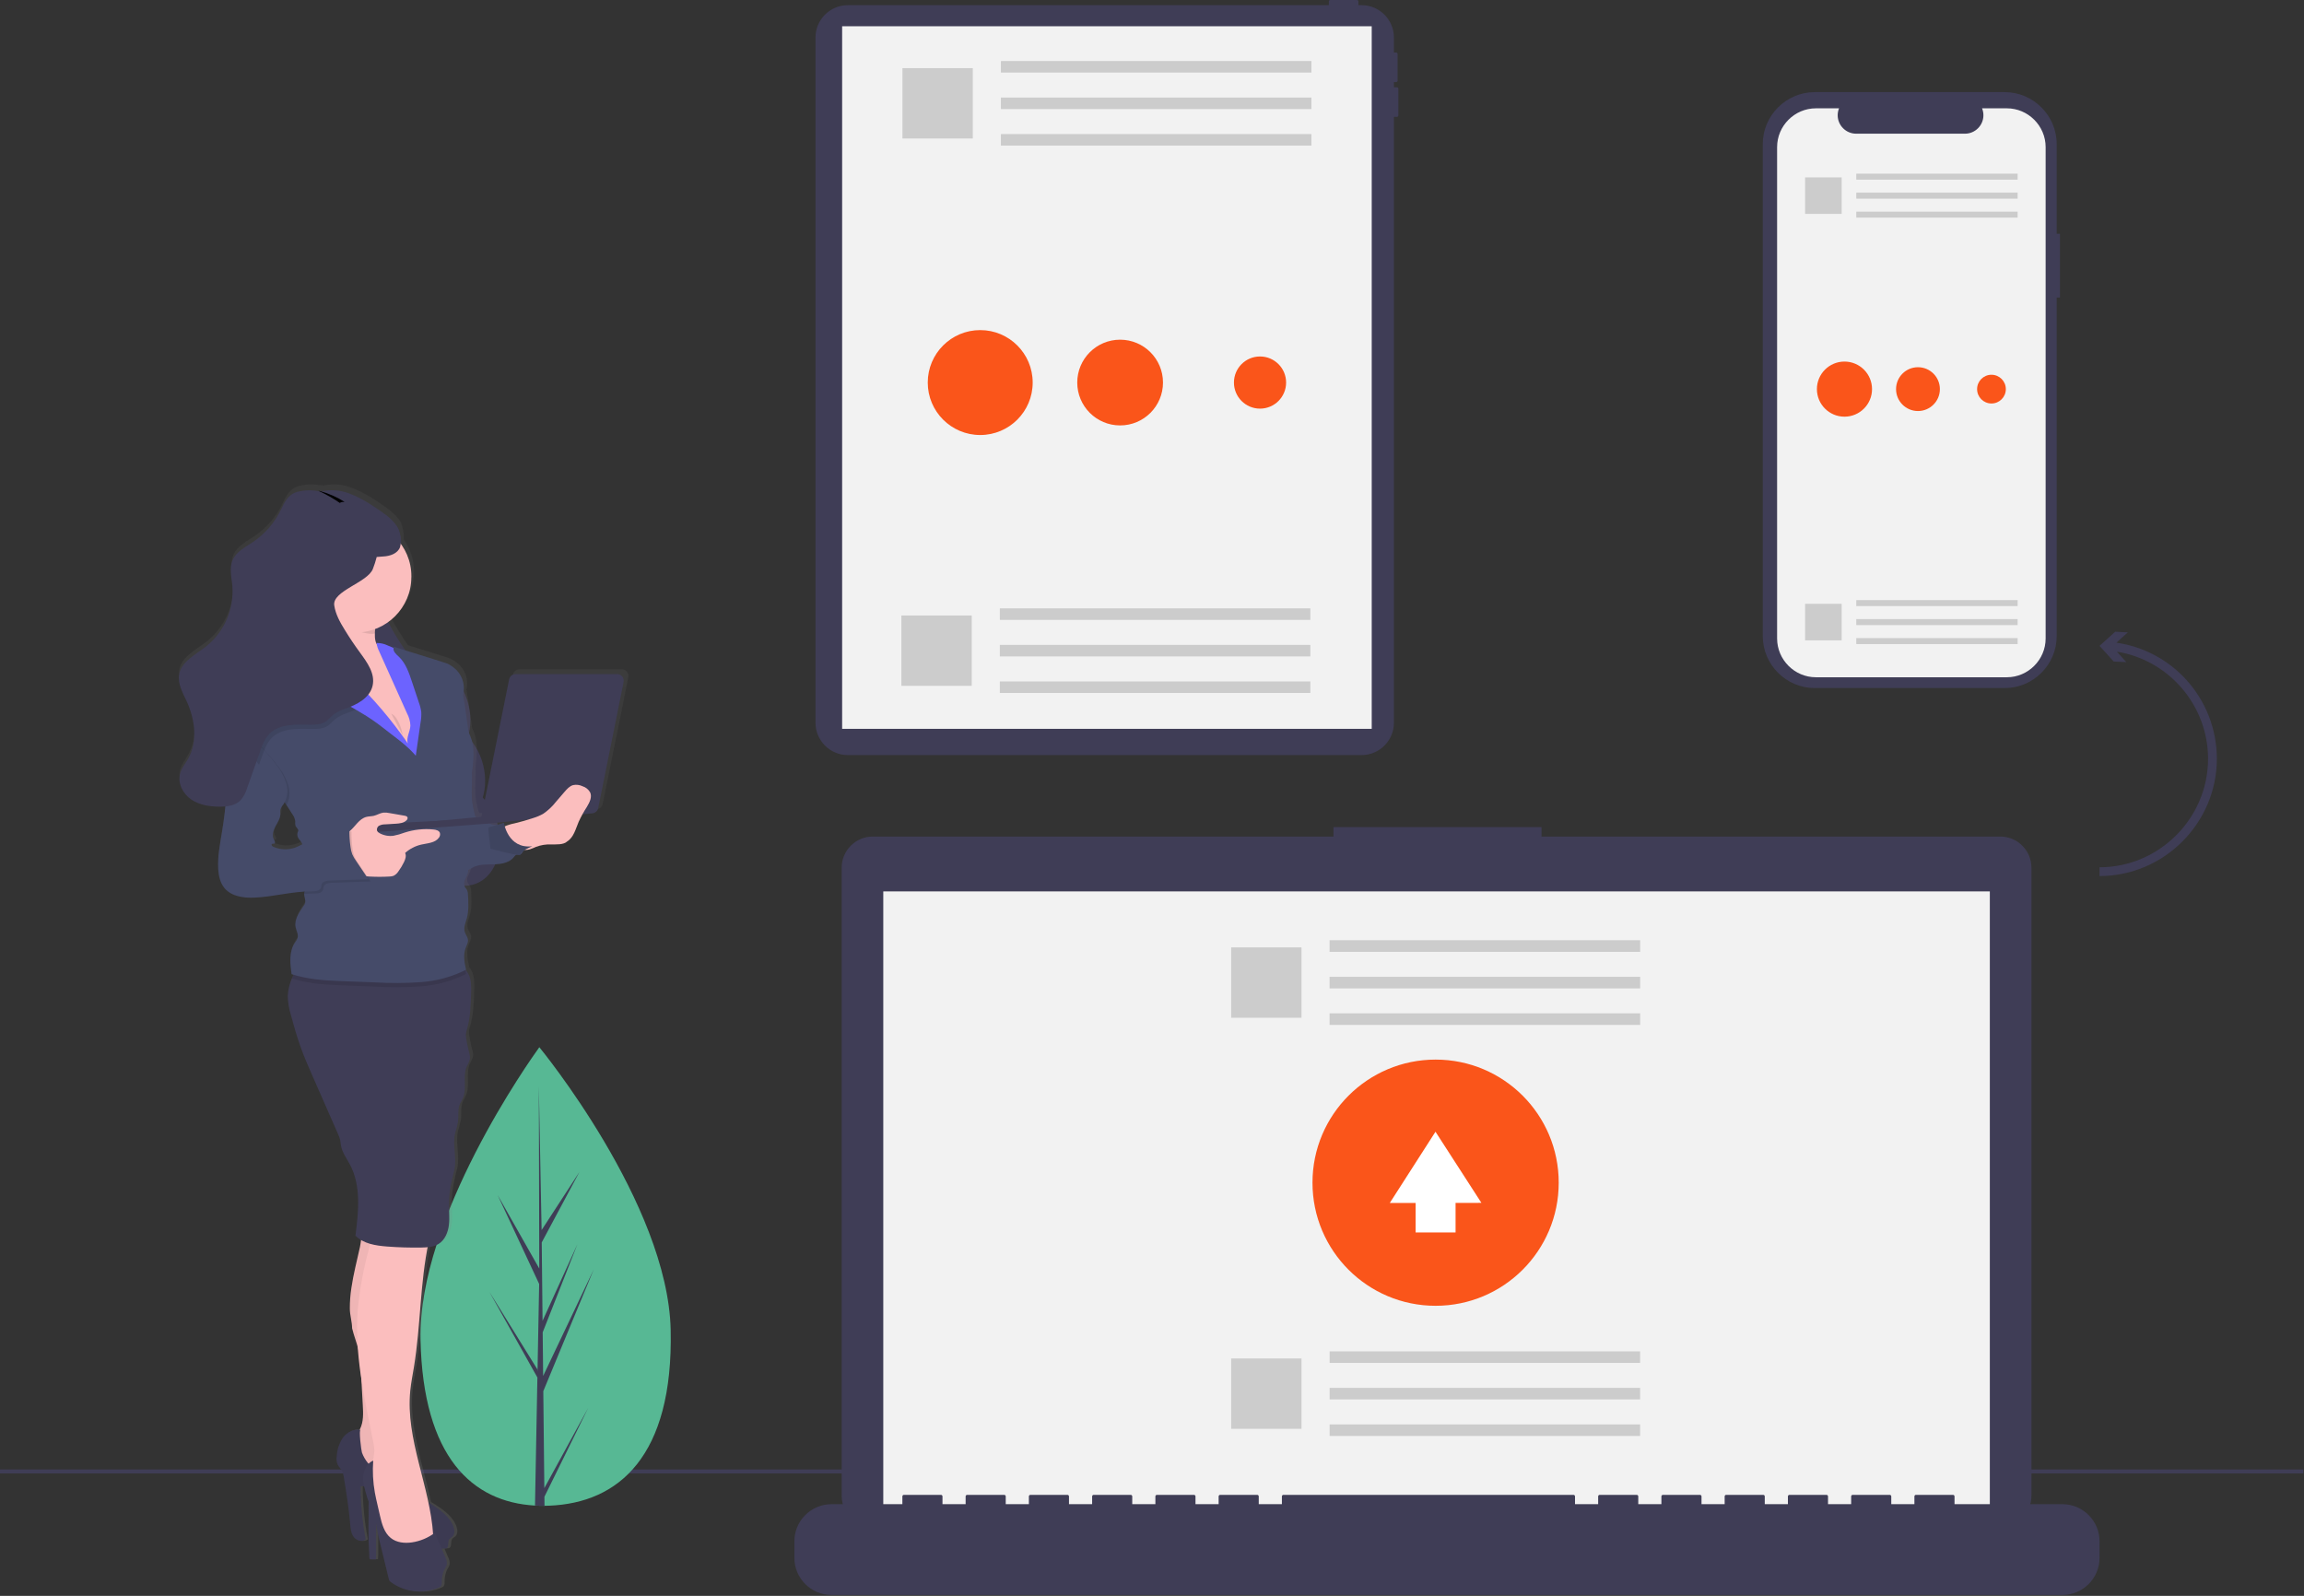 <?xml version="1.0" encoding="UTF-8" standalone="no"?>
<!DOCTYPE svg PUBLIC "-//W3C//DTD SVG 1.1//EN" "http://www.w3.org/Graphics/SVG/1.1/DTD/svg11.dtd">
<svg width="100%" height="100%" viewBox="0 0 1048 726" version="1.1" xmlns="http://www.w3.org/2000/svg" xmlns:xlink="http://www.w3.org/1999/xlink" xml:space="preserve" xmlns:serif="http://www.serif.com/" style="fill-rule:evenodd;clip-rule:evenodd;stroke-linejoin:round;stroke-miterlimit:2;">
    <rect x="0" y="0" width="1048" height="726" fill="#333333" stroke="none"/>
    <g transform="matrix(1,0,0,1,50.761,-53.875)">
        <path d="M584.621,93.574L583.276,93.574L583.276,91.219L584.285,91.219C584.654,91.219 584.958,90.915 584.958,90.546L584.958,78.435C584.958,78.065 584.654,77.762 584.285,77.762L583.276,77.762L583.276,70.883C583.276,62.845 576.661,56.23 568.622,56.23L567.127,56.23L567.127,54.548C567.127,54.179 566.823,53.875 566.454,53.875L554.342,53.875C553.973,53.875 553.669,54.179 553.669,54.548L553.669,56.23L334.837,56.23C326.798,56.23 320.184,62.845 320.184,70.883L320.184,382.721C320.184,390.76 326.798,397.375 334.837,397.375L568.622,397.375C576.661,397.375 583.276,390.76 583.276,382.721L583.276,107.032L584.621,107.032C584.991,107.032 585.294,106.728 585.294,106.359L585.294,94.247C585.294,93.878 584.991,93.574 584.621,93.574Z" style="fill:rgb(63,61,86);fill-rule:nonzero;"/>
    </g>
    <g transform="matrix(1,0,0,1,70,0)">
        <rect x="313.055" y="11.94" width="240.89" height="319.62" style="fill:rgb(242,242,242);"/>
    </g>
    <g transform="matrix(0.902,0,0,0.902,0,65.955)">
        <rect x="0" y="668" width="1161.52" height="2" style="fill:rgb(63,61,86);"/>
    </g>
    <g transform="matrix(1,0,0,1,44,10)">
        <g transform="matrix(0.558,0,0,0.75,98.97,128.437)">
            <path d="M290.491,622.122C292.734,698.916 247.864,727.059 191.553,728.704C190.245,728.742 188.943,728.765 187.647,728.774C185.035,728.794 182.449,728.75 179.888,728.643C128.961,726.529 88.649,699.496 86.563,628.078C84.405,554.169 176.141,458.139 183.024,451.036C183.03,451.036 183.03,451.036 183.036,451.029C183.298,450.758 183.432,450.623 183.432,450.623C183.432,450.623 288.249,545.335 290.491,622.122Z" style="fill:rgb(87,184,148);fill-rule:nonzero;"/>
        </g>
        <g transform="matrix(0.558,0,0,0.686,98.97,175.068)">
            <path d="M187.499,717.066L223.269,663.871L187.572,722.788L187.647,728.774C185.035,728.794 182.449,728.75 179.888,728.643L181.663,651.701L181.614,651.108L181.679,650.993L181.849,643.722L142.676,586.848L181.803,638.281L181.942,639.817L183.282,581.684L149.447,522.719L183.378,571.472L183.024,451.036L183.025,450.635L183.036,451.029L185.282,545.949L216.119,507.393L185.383,554.126L186.056,606.125L214.432,555.376L186.161,613.77L186.535,642.683L227.801,571.991L186.661,652.77L187.499,717.066Z" style="fill:rgb(63,61,86);fill-rule:nonzero;"/>
        </g>
    </g>
    <g transform="matrix(1,0,0,1,50.761,-53.875)">
        <path d="M886.239,160.207L884.749,160.207L884.749,119.4C884.749,106.443 874.088,95.781 861.131,95.781L774.675,95.781C761.718,95.781 751.056,106.443 751.056,119.4L751.056,343.273C751.056,356.23 761.718,366.892 774.675,366.892L861.131,366.892C874.088,366.892 884.749,356.23 884.749,343.273L884.749,189.255L886.239,189.255L886.239,160.207Z" style="fill:rgb(63,61,86);fill-rule:nonzero;"/>
    </g>
    <g transform="matrix(1,0,0,1,50.761,-53.875)">
        <path d="M879.72,120.788L879.72,344.335C879.721,354.011 871.761,361.975 862.084,361.976L775.211,361.976C765.535,361.975 757.574,354.011 757.575,344.335L757.575,120.788C757.576,111.114 765.537,103.153 775.211,103.152L785.75,103.152C785.341,104.157 785.13,105.231 785.13,106.316C785.13,110.912 788.913,114.694 793.509,114.694L843.041,114.694C847.637,114.694 851.419,110.912 851.419,106.316C851.419,105.231 851.209,104.157 850.799,103.152L862.084,103.152C871.758,103.153 879.719,111.114 879.72,120.788Z" style="fill:rgb(242,242,242);fill-rule:nonzero;"/>
    </g>
    <g transform="matrix(1,0,0,1,70,0)">
        <rect x="774.348" y="79" width="73.396" height="2.727" style="fill:rgb(204,204,204);"/>
    </g>
    <g transform="matrix(1,0,0,1,70,0)">
        <rect x="774.348" y="87.636" width="73.396" height="2.727" style="fill:rgb(204,204,204);"/>
    </g>
    <g transform="matrix(1,0,0,1,70,0)">
        <rect x="774.348" y="96.273" width="73.396" height="2.727" style="fill:rgb(204,204,204);"/>
    </g>
    <g transform="matrix(1,0,0,1,70,0)">
        <rect x="751.073" y="80.686" width="16.629" height="16.629" style="fill:rgb(204,204,204);"/>
    </g>
    <g transform="matrix(1,0,0,1,70,0)">
        <rect x="774.348" y="273" width="73.396" height="2.727" style="fill:rgb(204,204,204);"/>
    </g>
    <g transform="matrix(1,0,0,1,70,0)">
        <rect x="774.348" y="281.636" width="73.396" height="2.727" style="fill:rgb(204,204,204);"/>
    </g>
    <g transform="matrix(1,0,0,1,70,0)">
        <rect x="774.348" y="290.273" width="73.396" height="2.727" style="fill:rgb(204,204,204);"/>
    </g>
    <g transform="matrix(1,0,0,1,70,0)">
        <rect x="751.073" y="274.686" width="16.629" height="16.629" style="fill:rgb(204,204,204);"/>
    </g>
    <g transform="matrix(1,0,0,1,50.761,-53.875)">
        <path d="M859.147,434.443L650.425,434.443L650.425,430.141L555.783,430.141L555.783,434.443L346.201,434.443C338.456,434.443 332.083,440.816 332.083,448.561L332.083,734.365C332.083,742.11 338.456,748.483 346.201,748.483L859.147,748.483C866.892,748.483 873.265,742.11 873.265,734.365L873.265,448.561C873.265,440.816 866.892,434.443 859.147,434.443Z" style="fill:rgb(63,61,86);fill-rule:nonzero;"/>
    </g>
    <g transform="matrix(1,0,0,1,70,0)">
        <rect x="331.772" y="405.519" width="503.325" height="283.927" style="fill:rgb(242,242,242);"/>
    </g>
    <g transform="matrix(1,0,0,1,50.761,-53.875)">
        <path d="M887.397,738.159L838.276,738.159L838.276,734.62C838.276,734.235 837.959,733.918 837.574,733.918L820.733,733.918C820.348,733.918 820.031,734.235 820.031,734.62L820.031,738.159L809.505,738.159L809.505,734.62C809.505,734.235 809.188,733.918 808.803,733.918L791.962,733.918C791.577,733.918 791.26,734.235 791.26,734.62L791.26,738.159L780.734,738.159L780.734,734.62C780.734,734.235 780.417,733.918 780.032,733.918L763.191,733.918C762.806,733.918 762.489,734.235 762.489,734.62L762.489,738.159L751.963,738.159L751.963,734.62C751.963,734.235 751.646,733.918 751.261,733.918L734.42,733.918C734.035,733.918 733.718,734.235 733.718,734.62L733.718,738.159L723.192,738.159L723.192,734.62C723.192,734.235 722.875,733.918 722.49,733.918L705.649,733.918C705.264,733.918 704.947,734.235 704.947,734.62L704.947,738.159L694.421,738.159L694.421,734.62C694.421,734.235 694.104,733.918 693.719,733.918L676.878,733.918C676.493,733.918 676.176,734.235 676.176,734.62L676.176,738.159L665.65,738.159L665.65,734.62C665.65,734.235 665.333,733.918 664.948,733.918L533.022,733.918C532.638,733.918 532.321,734.235 532.321,734.62L532.321,738.159L521.795,738.159L521.795,734.62C521.795,734.235 521.478,733.918 521.093,733.918L504.251,733.918C503.866,733.918 503.55,734.235 503.55,734.62L503.55,738.159L493.024,738.159L493.024,734.62C493.024,734.235 492.707,733.918 492.322,733.918L475.48,733.918C475.095,733.918 474.779,734.235 474.779,734.62L474.779,738.159L464.253,738.159L464.253,734.62C464.253,734.235 463.936,733.918 463.551,733.918L446.709,733.918C446.324,733.918 446.008,734.235 446.008,734.62L446.008,738.159L435.482,738.159L435.482,734.62C435.482,734.235 435.165,733.918 434.78,733.918L417.938,733.918C417.553,733.918 417.237,734.235 417.237,734.62L417.237,738.159L406.711,738.159L406.711,734.62C406.711,734.235 406.394,733.918 406.009,733.918L389.167,733.918C388.782,733.918 388.466,734.235 388.466,734.62L388.466,738.159L377.94,738.159L377.94,734.62C377.94,734.235 377.623,733.918 377.238,733.918L360.396,733.918C360.011,733.918 359.695,734.235 359.695,734.62L359.695,738.159L327.415,738.159C318.176,738.159 310.573,745.761 310.573,755L310.573,762.616C310.573,771.855 318.176,779.457 327.415,779.457L887.397,779.457C896.636,779.457 904.239,771.855 904.239,762.616L904.239,755C904.239,745.761 896.636,738.159 887.397,738.159Z" style="fill:rgb(63,61,86);fill-rule:nonzero;"/>
    </g>
    <g transform="matrix(1,0,0,1,70,0)">
        <rect x="534.788" y="427.757" width="141.24" height="5.248" style="fill:rgb(230,230,230);"/>
    </g>
    <g transform="matrix(1,0,0,1,70,0)">
        <rect x="534.788" y="444.376" width="141.24" height="5.248" style="fill:rgb(230,230,230);"/>
    </g>
    <g transform="matrix(1,0,0,1,70,0)">
        <rect x="534.788" y="460.995" width="141.24" height="5.248" style="fill:rgb(230,230,230);"/>
    </g>
    <g transform="matrix(1,0,0,1,70,0)">
        <rect x="534.788" y="427.757" width="141.24" height="5.248" style="fill:rgb(204,204,204);"/>
    </g>
    <g transform="matrix(1,0,0,1,70,0)">
        <rect x="534.788" y="444.376" width="141.24" height="5.248" style="fill:rgb(204,204,204);"/>
    </g>
    <g transform="matrix(1,0,0,1,70,0)">
        <rect x="534.788" y="460.995" width="141.24" height="5.248" style="fill:rgb(204,204,204);"/>
    </g>
    <g transform="matrix(1,0,0,1,70,0)">
        <rect x="490" y="431" width="32" height="32" style="fill:rgb(204,204,204);"/>
    </g>
    <g transform="matrix(1,0,0,1,70,0)">
        <rect x="534.788" y="614.757" width="141.24" height="5.248" style="fill:rgb(204,204,204);"/>
    </g>
    <g transform="matrix(1,0,0,1,70,0)">
        <rect x="534.788" y="631.376" width="141.24" height="5.248" style="fill:rgb(204,204,204);"/>
    </g>
    <g transform="matrix(1,0,0,1,70,0)">
        <rect x="534.788" y="647.995" width="141.24" height="5.248" style="fill:rgb(204,204,204);"/>
    </g>
    <g transform="matrix(1,0,0,1,70,0)">
        <rect x="490" y="618" width="32" height="32" style="fill:rgb(204,204,204);"/>
    </g>
    <g transform="matrix(1,0,0,1,50.761,-53.875)">
        <path d="M943.511,362.922C935.216,353.886 924.046,347.992 911.906,346.244L917.104,341.548L911.353,341.258L904.239,347.688L910.669,354.803L916.42,355.093L912.111,350.329C935.923,354.174 953.602,374.937 953.602,399.057C953.602,426.134 931.321,448.416 904.243,448.416C904.242,448.416 904.24,448.416 904.239,448.416L904.239,452.416C933.513,452.415 957.602,428.326 957.602,399.052C957.602,385.672 952.57,372.769 943.511,362.922Z" style="fill:rgb(63,61,86);fill-rule:nonzero;"/>
    </g>
    <g transform="matrix(1,0,0,1,70,0)">
        <rect x="385.274" y="27.757" width="141.24" height="5.248" style="fill:rgb(204,204,204);"/>
    </g>
    <g transform="matrix(1,0,0,1,70,0)">
        <rect x="385.274" y="44.376" width="141.24" height="5.248" style="fill:rgb(204,204,204);"/>
    </g>
    <g transform="matrix(1,0,0,1,70,0)">
        <rect x="385.274" y="60.995" width="141.24" height="5.248" style="fill:rgb(204,204,204);"/>
    </g>
    <g transform="matrix(1,0,0,1,70,0)">
        <rect x="340.486" y="31" width="32" height="32" style="fill:rgb(204,204,204);"/>
    </g>
    <g transform="matrix(1,0,0,1,70,0)">
        <rect x="384.788" y="276.757" width="141.24" height="5.248" style="fill:rgb(204,204,204);"/>
    </g>
    <g transform="matrix(1,0,0,1,70,0)">
        <rect x="384.788" y="293.376" width="141.24" height="5.248" style="fill:rgb(204,204,204);"/>
    </g>
    <g transform="matrix(1,0,0,1,70,0)">
        <rect x="384.788" y="309.995" width="141.24" height="5.248" style="fill:rgb(204,204,204);"/>
    </g>
    <g transform="matrix(1,0,0,1,70,0)">
        <rect x="340" y="280" width="32" height="32" style="fill:rgb(204,204,204);"/>
    </g>
    <g transform="matrix(1,0,0,1,70,0)">
        <circle cx="375.864" cy="174.032" r="23.864" style="fill:rgb(250,85,26);"/>
    </g>
    <g transform="matrix(1,0,0,1,70,0)">
        <circle cx="439.5" cy="174.032" r="19.5" style="fill:rgb(250,85,26);"/>
    </g>
    <g transform="matrix(1,0,0,1,70,0)">
        <circle cx="503.136" cy="174.032" r="11.864" style="fill:rgb(250,85,26);"/>
    </g>
    <g transform="matrix(1,0,0,1,70,0)">
        <circle cx="768.978" cy="177.02" r="12.536" style="fill:rgb(250,85,26);"/>
    </g>
    <g transform="matrix(1,0,0,1,70,0)">
        <circle cx="802.409" cy="177.02" r="9.967" style="fill:rgb(250,85,26);"/>
    </g>
    <g transform="matrix(1,0,0,1,70,0)">
        <circle cx="835.839" cy="177.02" r="6.536" style="fill:rgb(250,85,26);"/>
    </g>
    <g transform="matrix(1,0,0,1,70,0)">
        <circle cx="583" cy="538.032" r="56" style="fill:rgb(250,85,26);"/>
    </g>
    <g transform="matrix(1,0,0,0.767,70,125.092)">
        <path d="M603.834,550.347L582.946,508.159L562.166,550.401L573.908,550.386L573.908,567.904L592.083,567.904L592.083,550.362L603.834,550.347Z" style="fill:white;fill-rule:nonzero;"/>
    </g>
    <g transform="matrix(0.971,-0.237,0.237,0.971,-168.51,5.94)">
        <ellipse cx="278.49" cy="453.17" rx="17.76" ry="23.25" style="fill:rgb(63,61,86);"/>
    </g>
    <g transform="matrix(0.971,-0.237,0.237,0.971,-162.16,3.56)">
        <ellipse cx="271.75" cy="425.57" rx="17.76" ry="23.25" style="fill:rgb(63,61,86);"/>
    </g>
    <g transform="matrix(0.971,-0.237,0.237,0.971,-155.8,1.18)">
        <ellipse cx="265.02" cy="397.97" rx="17.76" ry="23.25" style="fill:rgb(63,61,86);"/>
    </g>
    <g transform="matrix(1,0,0,1,-69,-73.01)">
        <path d="M351.93,377.47L305.29,377.47C303.841,377.473 302.583,378.501 302.29,379.92L289.67,442.18C289.65,442.349 289.65,442.521 289.67,442.69L288.47,442.82L287.4,442.93C287.336,442.918 287.272,442.901 287.21,442.88C286.878,442.646 286.66,442.283 286.61,441.88C285.998,439.663 285.553,437.403 285.28,435.12C285.125,432.616 285.125,430.104 285.28,427.6C285.34,425.6 285.28,423.65 285.28,421.68C285.612,419.464 285.809,417.23 285.87,414.99C285.989,412.602 285.753,410.209 285.17,407.89C284.801,406.631 284.333,405.404 283.77,404.22C283.33,400.86 282.85,397.49 282.36,394.14C281.99,391.65 281.62,389.14 281.13,386.68C281.24,386.27 281.33,385.86 281.4,385.44C281.948,381.303 280.269,377.171 276.99,374.59C275.989,373.777 274.882,373.104 273.7,372.59C272.719,372.188 271.718,371.837 270.7,371.54L254.61,366.54C253.12,364.37 251.61,362.18 250.27,359.94C248.964,357.922 247.824,355.802 246.86,353.6C257.642,345.907 260.582,330.94 253.51,319.74C253.24,319.32 252.96,318.9 252.67,318.5C252.787,316.565 252.56,314.625 252,312.77C251.876,312.082 251.671,311.41 251.39,310.77C250.956,309.903 250.4,309.101 249.74,308.39C249.61,308.24 249.46,308.1 249.32,307.95C248.003,306.503 246.527,305.208 244.92,304.09C239.58,300.22 232.42,295.52 225.87,293.94C222.633,293.203 219.274,293.186 216.03,293.89L215.53,293.75L214.58,293.56C214.82,293.66 215.05,293.79 215.29,293.9C211.855,293.132 208.285,293.197 204.88,294.09C200.64,295.35 199.16,298.71 197.37,302.38C194.464,308.285 190.056,313.325 184.59,316.99C181.07,319.35 176.9,321.39 175.21,325.26C173.63,328.87 174.7,333 175.07,336.93C175.982,347.752 171.35,358.33 162.78,365C157.97,368.7 151.55,371.8 150.52,377.76C149.79,382.01 152.19,386.07 154,389.99C157.83,398.25 159.14,408.34 154.64,416.27C153.37,418.52 151.64,420.58 150.96,423.07C149.76,427.5 152.31,432.32 156.13,434.9C159.95,437.48 164.74,438.17 169.36,438.15C170.15,438.15 170.95,438.15 171.76,438.04C171.36,441.91 170.86,445.78 170.23,449.62C169.3,455.29 168.11,460.98 168.47,466.71C168.66,469.81 169.37,473.02 171.38,475.41C174.54,479.18 180.04,479.95 184.97,479.76C192.77,479.46 200.44,477.43 208.2,476.98C208.055,477.293 207.98,477.635 207.98,477.98C207.98,479.33 208.81,480.82 208.43,482.16C208.269,482.629 208.033,483.068 207.73,483.46C205.73,486.4 203.36,489.68 204.05,493.17C204.39,494.87 205.45,496.57 204.96,498.24C204.65,499.02 204.218,499.746 203.68,500.39C200.94,504.47 201.51,509.84 202.2,514.71L203.12,514.97C202.86,515.53 202.6,516.1 202.36,516.67C201.239,519.197 200.592,521.909 200.45,524.67C200.527,527.769 201.052,530.841 202.01,533.79C203.37,538.79 204.78,543.79 206.57,548.62C208.09,552.77 209.88,556.8 211.65,560.84C212.21,562.08 212.76,563.33 213.31,564.58C216.723,572.313 220.143,580.053 223.57,587.8C224,588.689 224.336,589.621 224.57,590.58C224.75,591.4 224.79,592.23 224.92,593.06C225.46,596.28 227.56,598.99 229.1,601.88C234.29,611.63 233,623.39 231.59,634.34C232.361,635.11 233.224,635.782 234.16,636.34C234.01,637.44 233.86,638.55 233.63,639.61C232.26,645.86 230.63,652.06 229.68,658.41C229.202,661.497 228.968,664.616 228.98,667.74C228.98,670.74 230.05,673.79 230.05,676.74C230.78,679.74 231.89,682.6 232.67,685.57C232.99,690.18 233.53,694.79 234.22,699.39C234.447,703.563 234.68,707.74 234.92,711.92C235.13,715.62 235.3,719.51 233.64,722.83C233.64,722.94 233.52,723.05 233.46,723.16C230.515,722.96 227.666,724.292 225.93,726.68C224.18,729.224 223.173,732.206 223.02,735.29C222.808,736.592 222.957,737.927 223.45,739.15C223.93,740.15 224.77,740.82 225.32,741.74C225.859,742.809 226.198,743.969 226.32,745.16C227.44,752.08 228.57,759.02 229.17,766.01C229.35,768.14 229.52,770.39 230.77,772.13C232.02,773.87 234.77,774.72 236.34,773.25C234.755,765.241 233.971,757.094 234,748.93C234.524,748.855 235.056,748.855 235.58,748.93C235.89,750.34 236.32,751.74 236.72,753.13C236.987,754.151 237.321,755.153 237.72,756.13C237.56,757.5 237.72,759.56 237.66,760.56C237.58,764.98 237.58,769.397 237.66,773.81C237.72,776.33 237.81,778.85 237.93,781.37C237.919,781.649 237.974,781.926 238.09,782.18C238.166,782.277 238.287,782.33 238.41,782.32L240.94,782.32C241.031,781.323 241.068,780.321 241.05,779.32L241.05,766.56C241.64,770.07 242.48,773.56 243.33,777.01L245.13,784.39L245.31,785.13L246.84,791.38C246.888,791.605 246.961,791.823 247.06,792.03C247.254,792.333 247.51,792.592 247.81,792.79C254.242,797.467 262.702,798.375 269.98,795.17C270.256,795.059 270.51,794.9 270.73,794.7C271.131,794.164 271.313,793.495 271.24,792.83C271.145,790.836 271.536,788.849 272.38,787.04C272.841,786.373 273.217,785.65 273.5,784.89C273.672,783.658 273.433,782.403 272.82,781.32L271.17,777.47C271.951,777.44 272.729,777.36 273.5,777.23C274.67,776.23 273.82,774.16 274.79,772.98C275.194,772.614 275.625,772.28 276.08,771.98C277.3,770.91 277.18,768.98 276.63,767.45C274.85,762.52 270.09,759.38 265.63,756.6L265.05,756.24C261.41,739.24 254.99,722.49 256.7,705.24C257.07,701.56 257.81,697.92 258.41,694.24C261.41,676.14 261.22,657.57 264.68,639.56C266.466,639.459 268.205,638.945 269.76,638.06C272.69,636.24 274.12,632.72 274.51,629.31C274.9,625.9 274.43,622.46 274.51,619.02C274.6,614.09 275.78,609.25 276.96,604.44C278.34,598.83 275.96,592.88 277.4,587.29C277.947,585.57 278.381,583.816 278.7,582.04C279,579.53 278.5,576.88 279.39,574.5C279.79,573.41 280.48,572.44 280.94,571.37C282.94,566.85 280.74,561.37 282.75,556.83C283.399,555.777 283.881,554.63 284.18,553.43C284.249,552.496 284.13,551.557 283.83,550.67C283.32,548.59 282.83,546.49 282.5,544.38C282.352,543.653 282.288,542.912 282.31,542.17C282.408,541.384 282.586,540.61 282.84,539.86C284.36,534.6 284.55,529.05 284.72,523.56C284.81,520.65 284.89,517.56 283.66,514.94C283.294,514.147 282.823,513.407 282.26,512.74L282.41,512.66C281.64,509.53 281.03,505.89 282.15,502.86C282.62,501.57 283.43,500.33 283.28,498.96C283.13,497.59 282.19,496.65 281.81,495.43C281.16,493.43 282.15,491.27 282.73,489.21C283.73,485.69 283.5,481.95 283.27,478.29C283.281,477.503 283.103,476.724 282.75,476.02C282.49,475.59 282.1,475.26 281.85,474.82C281.343,473.738 281.369,472.48 281.92,471.42C282.475,470.387 282.927,469.302 283.27,468.18C283.325,467.832 283.325,467.478 283.27,467.13C284.01,466.81 284.67,466.33 285.38,465.95C288.38,464.35 291.93,464.59 295.31,464.5C298.69,464.41 302.45,463.74 304.47,461.05C304.669,460.713 304.943,460.425 305.27,460.21C305.378,460.155 305.492,460.115 305.61,460.09C306.84,460.26 307.61,460.25 307.44,459.93C308,459.68 308.26,459.07 308.59,458.56C308.674,458.427 308.768,458.3 308.87,458.18C310.124,457.432 311.435,456.783 312.79,456.24C312.548,456.21 312.302,456.21 312.06,456.24C314.144,455.564 316.331,455.26 318.52,455.34C320.61,455.34 324.21,455.63 325.84,454.01C328.84,452.1 329.73,448.27 331.12,445.01C331.582,443.954 332.1,442.922 332.67,441.92L340.44,441.16C341.776,441.027 342.878,440.035 343.15,438.72L354.81,381.13C354.85,380.932 354.87,380.73 354.87,380.528C354.87,378.894 353.562,377.534 351.93,377.47ZM204.78,456.47C201.291,457.979 197.329,457.979 193.84,456.47C193.32,456.24 192.75,455.6 193.17,455.22C193.59,454.84 193.93,455.16 194.27,455C194.92,454.68 194.45,453.72 194.09,453.1C193.09,451.3 193.78,449.02 194.77,447.2C195.76,445.38 197.03,443.58 197.07,441.51C197.009,440.845 197.009,440.175 197.07,439.51C197.387,438.566 197.89,437.696 198.55,436.95C198.73,436.69 198.88,436.41 199.04,436.13C199.31,436.55 199.58,436.96 199.86,437.37C200.76,438.75 201.657,440.14 202.55,441.54C203.264,442.482 203.715,443.597 203.86,444.77C203.76,445.464 203.797,446.171 203.97,446.85C204.37,447.73 205.61,448.46 205.15,449.31C204.69,450.235 204.69,451.325 205.15,452.25C205.62,453.06 206.32,453.73 206.79,454.53C206.923,454.77 207.037,455.021 207.13,455.28C206.37,455.68 205.58,456.12 204.78,456.47ZM301.78,445.68C301.19,445.82 300.6,445.96 300.01,446.12C299.93,445.76 299.9,445.56 299.9,445.56L296.78,446.49C295.592,446.543 294.41,446.299 293.34,445.78L306.22,444.52C304.75,444.94 303.27,445.33 301.78,445.68Z" style="fill:url(#_Linear1);fill-rule:nonzero;"/>
    </g>
    <g transform="matrix(1,0,0,1,-69,-73.01)">
        <path d="M207,305C204.134,310.867 199.778,315.881 194.37,319.54C190.88,321.89 186.76,323.91 185.09,327.76C183.53,331.35 184.59,335.47 184.95,339.37C185.847,350.065 181.306,360.523 172.88,367.17C168.13,370.86 161.78,373.94 160.76,379.87C160.04,384.09 162.42,388.14 164.21,392.03C167.99,400.25 169.29,410.29 164.84,418.17C163.58,420.41 161.84,422.46 161.2,424.94C160.01,429.35 162.53,434.14 166.31,436.7C170.09,439.26 174.83,439.96 179.39,439.94C182.7,439.94 186.29,439.44 188.65,437.11C190.23,435.55 191.01,433.38 191.75,431.29L197.5,415C198.5,412.06 199.64,409 201.82,406.8C206.45,402.08 213.99,402.58 220.6,402.66C230.329,402.777 240.008,401.252 249.23,398.15C254.63,396.32 260.49,393.22 261.75,387.67C263.01,382.12 259.27,377.07 256,372.57C253.553,369.237 251.24,365.787 249.06,362.22C246.93,358.78 244.9,355.15 244.31,351.15C243.31,344.5 246.46,338.04 248.87,331.77C251.28,325.5 252.97,318.08 249.46,312.35C247.944,310.119 246.012,308.2 243.77,306.7C238.49,302.85 231.41,298.18 224.94,296.61C221.471,295.796 217.856,295.844 214.41,296.75C210.22,298.05 208.75,301.39 207,305Z" style="fill:rgb(63,61,86);fill-rule:nonzero;"/>
    </g>
    <g transform="matrix(1,0,0,1,-69,-73.01)">
        <path d="M278,382.73C279.297,387.144 280.217,391.66 280.75,396.23C282.35,407.23 283.96,418.37 283.66,429.52C283.515,432.008 283.515,434.502 283.66,436.99C283.938,439.263 284.383,441.512 284.99,443.72C285.034,444.122 285.249,444.487 285.58,444.72C285.96,444.91 286.41,444.72 286.83,444.67C288.26,444.5 289.32,445.88 290.42,446.81C292.629,448.595 295.73,448.827 298.18,447.39C297.427,450.732 298.73,454.22 301.49,456.25C304.286,458.2 307.796,458.84 311.1,458C309.44,457.74 307.85,458.9 306.94,460.31C306.62,460.81 306.36,461.42 305.81,461.67C305.26,461.92 304.31,461.6 303.66,461.94C303.338,462.159 303.068,462.445 302.87,462.78C300.87,465.46 297.16,466.12 293.82,466.21C290.48,466.3 286.94,466.07 284,467.66C283.27,468.05 282.59,468.55 281.83,468.87C279.51,469.87 276.74,468.87 274.94,467.16C273.223,465.316 272.005,463.065 271.4,460.62C268.4,450.94 269,440.57 269.61,430.46C270.58,414.39 272.62,397.93 278,382.73Z" style="fill:rgb(69,75,105);fill-rule:nonzero;"/>
    </g>
    <g transform="matrix(1,0,0,1,-69,-73.01)">
        <path d="M229.16,677.26C230,680.75 231.38,684.1 232.16,687.6C232.728,690.616 233.063,693.672 233.16,696.74L234.02,712.26C234.23,715.94 234.4,719.81 232.76,723.11C231.63,725.4 229.67,727.32 229.11,729.81C228.23,733.71 231.02,737.4 233.64,740.43L246.5,755.33C250.5,760 254.93,764.91 260.9,766.5C261.787,766.802 262.743,766.837 263.65,766.6C265.31,766.05 266.12,764.04 265.88,762.3C265.504,760.582 264.718,758.98 263.59,757.63C260.22,752.9 256.59,748.25 254.43,742.87C251.65,736.03 251.36,728.46 251.53,721.08C252.21,690.98 259.78,661.23 258.92,631.08C252.35,630.58 245.52,629.49 238.92,629.55C233.05,629.61 233.75,635.55 232.73,640.3C231.37,646.52 229.73,652.69 228.82,659C228.346,662.074 228.115,665.18 228.13,668.29C228.13,671.32 229.16,674.35 229.16,677.26Z" style="fill:rgb(251,190,190);fill-rule:nonzero;"/>
    </g>
    <g transform="matrix(1,0,0,1,-69,-73.01)">
        <path d="M229.16,677.26C230,680.75 231.38,684.1 232.16,687.6C232.728,690.616 233.063,693.672 233.16,696.74L234.02,712.26C234.23,715.94 234.4,719.81 232.76,723.11C231.63,725.4 229.67,727.32 229.11,729.81C228.23,733.71 231.02,737.4 233.64,740.43L246.5,755.33C250.5,760 254.93,764.91 260.9,766.5C261.787,766.802 262.743,766.837 263.65,766.6C265.31,766.05 266.12,764.04 265.88,762.3C265.504,760.582 264.718,758.98 263.59,757.63C260.22,752.9 256.59,748.25 254.43,742.87C251.65,736.03 251.36,728.46 251.53,721.08C252.21,690.98 259.78,661.23 258.92,631.08C252.35,630.58 245.52,629.49 238.92,629.55C233.05,629.61 233.75,635.55 232.73,640.3C231.37,646.52 229.73,652.69 228.82,659C228.346,662.074 228.115,665.18 228.13,668.29C228.13,671.32 229.16,674.35 229.16,677.26Z" style="fill-opacity:0.05;fill-rule:nonzero;"/>
    </g>
    <g transform="matrix(1,0,0,1,-69,-73.01)">
        <path d="M233.05,723.5C230.05,722.88 226.93,724.5 225.05,726.94C223.316,729.471 222.318,732.435 222.17,735.5C221.95,736.795 222.099,738.126 222.6,739.34C223.07,740.29 223.9,741.01 224.44,741.92C224.98,742.982 225.319,744.135 225.44,745.32C226.56,752.21 227.68,759.11 228.26,766.06C228.44,768.18 228.61,770.42 229.85,772.15C231.09,773.88 233.85,774.72 235.36,773.27C233.795,765.336 233.015,757.267 233.03,749.18C236.54,748.7 239.6,751.46 241.89,754.18C244.234,756.936 246.383,759.854 248.32,762.91C249.949,765.804 251.837,768.546 253.96,771.1C258.629,776.051 265.457,778.386 272.18,777.33C273.34,776.33 272.49,774.27 273.45,773.1C273.85,772.734 274.278,772.4 274.73,772.1C275.94,771.04 275.81,769.1 275.27,767.6C273.52,762.69 268.81,759.6 264.4,756.8C256.4,751.8 248.3,746.8 240.25,741.96C237.181,740.06 234.844,737.176 233.62,733.78C233.33,732.91 232.07,723.17 233.05,723.5Z" style="fill:rgb(63,61,86);fill-rule:nonzero;"/>
    </g>
    <g transform="matrix(1,0,0,1,-69,-73.01)">
        <path d="M233.05,723.5C230.05,722.88 226.93,724.5 225.05,726.94C223.316,729.471 222.318,732.435 222.17,735.5C221.95,736.795 222.099,738.126 222.6,739.34C223.07,740.29 223.9,741.01 224.44,741.92C224.98,742.982 225.319,744.135 225.44,745.32C226.56,752.21 227.68,759.11 228.26,766.06C228.44,768.18 228.61,770.42 229.85,772.15C231.09,773.88 233.85,774.72 235.36,773.27C233.795,765.336 233.015,757.267 233.03,749.18C236.54,748.7 239.6,751.46 241.89,754.18C244.234,756.936 246.383,759.854 248.32,762.91C249.949,765.804 251.837,768.546 253.96,771.1C258.629,776.051 265.457,778.386 272.18,777.33C273.34,776.33 272.49,774.27 273.45,773.1C273.85,772.734 274.278,772.4 274.73,772.1C275.94,771.04 275.81,769.1 275.27,767.6C273.52,762.69 268.81,759.6 264.4,756.8C256.4,751.8 248.3,746.8 240.25,741.96C237.181,740.06 234.844,737.176 233.62,733.78C233.33,732.91 232.07,723.17 233.05,723.5Z" style="fill-opacity:0.05;fill-rule:nonzero;"/>
    </g>
    <g transform="matrix(1,0,0,1,-69,-73.01)">
        <path d="M231.75,668.52C230.14,688.63 234.65,708.65 238.66,728.42C239.037,730 239.241,731.616 239.27,733.24C239.102,735.264 238.767,737.271 238.27,739.24C236.75,747.4 238.69,755.76 240.62,763.83C241.96,769.42 243.85,775.73 249.06,778.17C252.73,779.9 257.06,779.17 261.06,778.36C262.374,778.221 263.624,777.719 264.67,776.91C266.11,775.56 266.16,773.33 266.04,771.37C264.66,749.17 253.42,727.88 255.61,705.74C255.97,702.08 256.7,698.46 257.3,694.82C260.4,676 260,656.63 264,638C264.199,637.348 264.199,636.652 264,636C263.662,635.361 263.125,634.848 262.47,634.54C258.83,632.36 254.94,630.43 250.74,629.84C247.46,629.38 243.34,629.74 240.58,631.77C237.82,633.8 237.5,638.49 236.65,641.84C234.267,650.579 232.628,659.504 231.75,668.52Z" style="fill:rgb(251,190,190);fill-rule:nonzero;"/>
    </g>
    <g transform="matrix(1,0,0,1,-69,-73.01)">
        <path d="M237,781.45C236.984,781.725 237.035,782 237.15,782.25C237.225,782.349 237.345,782.406 237.47,782.4L239.98,782.4C240.08,781.4 240.08,780.4 240.09,779.4L240.09,772.56C240.09,767.14 240.09,761.7 239.85,756.31C239.853,756.11 239.823,755.91 239.76,755.72C239.702,755.602 239.602,755.509 239.48,755.46C238.89,755.18 237.48,754.31 236.98,755.31C236.48,756.31 236.7,759.46 236.67,760.77C236.59,765.163 236.59,769.557 236.67,773.95C236.783,776.45 236.893,778.95 237,781.45Z" style="fill:rgb(63,61,86);fill-rule:nonzero;"/>
    </g>
    <g transform="matrix(1,0,0,1,-69,-73.01)">
        <path d="M280.91,543.52C280.889,544.258 280.953,544.996 281.1,545.72C281.46,547.82 281.91,549.9 282.42,551.97C282.71,552.856 282.826,553.79 282.76,554.72C282.462,555.911 281.987,557.05 281.35,558.1C279.35,562.57 281.5,568.1 279.56,572.56C279.1,573.63 278.42,574.56 278.02,575.68C277.15,578.05 277.64,580.68 277.35,583.18C277.035,584.946 276.604,586.69 276.06,588.4C274.65,593.96 276.98,599.88 275.62,605.46C274.46,610.24 273.28,615.06 273.2,619.97C273.13,623.38 273.6,626.8 273.2,630.2C272.8,633.6 271.39,637.09 268.5,638.9C266.22,640.33 263.39,640.49 260.69,640.54C255.5,640.63 250.28,640.48 245.09,640.08C239.9,639.68 234.33,638.83 230.68,635.14C232.07,624.25 233.34,612.56 228.21,602.85C226.69,599.98 224.61,597.28 224.08,594.08C223.94,593.26 223.9,592.43 223.73,591.62C223.493,590.665 223.158,589.736 222.73,588.85C219.35,581.137 215.967,573.433 212.58,565.74C212.04,564.5 211.5,563.26 210.94,562.02C209.19,558.02 207.43,554.02 205.94,549.88C204.17,545.04 202.77,540.08 201.43,535.12C200.482,532.183 199.963,529.125 199.89,526.04C200.036,523.311 200.676,520.63 201.78,518.13C202.38,516.67 203.08,515.24 203.78,513.84C223.89,509.096 244.586,507.324 265.21,508.58C268.508,508.64 271.779,509.183 274.92,510.19C277.048,510.942 278.965,512.194 280.51,513.84C281.221,514.605 281.805,515.48 282.24,516.43C283.45,519.07 283.37,522.11 283.29,525.01C283.11,530.46 282.93,536.01 281.43,541.22C281.178,541.967 281.004,542.737 280.91,543.52Z" style="fill:rgb(63,61,86);fill-rule:nonzero;"/>
    </g>
    <g transform="matrix(1,0,0,1,-69,-73.01)">
        <path d="M266.81,770.29C263.76,772.596 260.181,774.102 256.4,774.67C253.06,775.16 249.4,774.81 246.75,772.67C243.75,770.28 242.68,766.22 241.82,762.46L240.67,757.46C240.25,755.66 239.84,753.86 239.51,752.04C238.651,747.234 238.399,742.339 238.76,737.47C236.02,738.54 234.38,741.79 234.2,744.72C234.02,747.65 234.93,750.52 235.76,753.34C236.087,754.702 236.588,756.016 237.25,757.25C237.74,758.07 238.38,758.8 238.8,759.66C239.324,760.932 239.625,762.286 239.69,763.66C240.312,768.177 241.21,772.653 242.38,777.06L244.16,784.4L244.34,785.14L245.85,791.36C245.896,791.582 245.97,791.797 246.07,792C246.258,792.305 246.511,792.564 246.81,792.76C253.157,797.413 261.535,798.318 268.73,795.13C269.005,795.017 269.258,794.858 269.48,794.66C269.865,794.125 270.04,793.466 269.97,792.81C269.884,790.823 270.275,788.845 271.11,787.04C271.563,786.374 271.932,785.656 272.21,784.9C272.375,783.676 272.14,782.43 271.54,781.35L267.84,772.69C267.622,771.842 267.274,771.032 266.81,770.29Z" style="fill:rgb(63,61,86);fill-rule:nonzero;"/>
    </g>
    <g transform="matrix(1,0,0,1,-69,-73.01)">
        <path d="M258.13,410C257.991,411.906 257.615,413.787 257.01,415.6C256.56,416.916 255.77,418.089 254.72,419C253,416.68 249.93,415.88 247.6,414.17C245.683,412.542 244.016,410.642 242.65,408.53C239.65,404.53 236.23,400.98 233.03,397.2C232.54,396.62 232.03,396.05 231.6,395.47C229.964,393.476 228.483,391.36 227.17,389.14C224.5,384.54 222.67,379.25 218.65,375.77C216.46,373.87 213.71,372.62 211.77,370.47C212.953,368.444 213.725,366.205 214.04,363.88C214.5,361.65 214.95,359.41 215.19,357.14C215.26,356.54 215.3,355.94 215.32,355.34L215.32,354.57C215.32,352.72 214.13,349.57 216.02,348.51C217.75,347.51 220.59,347.51 222.63,347.57L223,347.57C227.736,347.623 232.355,349.055 236.29,351.69C237.186,352.238 237.967,352.955 238.59,353.8C239.502,355.465 239.853,357.38 239.59,359.26C239.59,359.7 239.59,360.14 239.52,360.57L239.52,361.21C239.45,363.35 239.66,365.64 241.16,367.13C242.66,368.62 245.32,368.81 247.51,369.49C247.87,369.61 248.21,369.73 248.56,369.87C250.958,370.952 253.006,372.684 254.47,374.87C256.116,377.383 257.28,380.181 257.9,383.12C258.511,385.749 258.895,388.425 259.05,391.12C259.266,397.428 258.958,403.743 258.13,410Z" style="fill:rgb(251,190,190);fill-rule:nonzero;"/>
    </g>
    <g transform="matrix(1,0,0,1,-69,-73.01)">
        <path d="M239.55,360.52L239.55,361.16C236.88,362.16 230.37,359.4 227.36,359.4C221.36,359.4 219.54,360.57 215.22,357.09C215.31,356.24 215.37,355.38 215.39,354.52C215.39,352.67 214.2,349.52 216.09,348.46C217.98,347.4 220.99,347.46 223.03,347.52C227.766,347.573 232.385,349.005 236.32,351.64C237.216,352.188 237.997,352.905 238.62,353.75C239.89,355.67 239.69,358.2 239.55,360.52Z" style="fill-opacity:0.1;fill-rule:nonzero;"/>
    </g>
    <g transform="matrix(1,0,0,1,-69,-73.01)">
        <path d="M256.1,335.61C256.1,335.612 256.1,335.614 256.1,335.616C256.1,349.402 244.756,360.746 230.97,360.746C229.335,360.746 227.704,360.587 226.1,360.27C214.371,357.946 205.84,347.567 205.83,335.61C205.827,335.443 205.825,335.276 205.825,335.109C205.825,321.312 217.178,309.959 230.975,309.959C244.772,309.959 256.125,321.312 256.125,335.109C256.125,335.276 256.123,335.443 256.12,335.61L256.1,335.61Z" style="fill:rgb(251,190,190);fill-rule:nonzero;"/>
    </g>
    <g transform="matrix(1,0,0,1,-69,-73.01)">
        <path d="M213.8,365.32C213.011,364.658 212.044,364.244 211.02,364.13C209.519,364.276 208.229,365.274 207.71,366.69C207.1,368.04 206.91,369.53 206.38,370.92C205.661,372.789 204.355,374.375 202.66,375.44C201.47,376.18 200.06,376.7 199.25,377.84C197.97,379.65 198.75,382.18 199.83,384.12C203.83,391.35 211.13,396.12 218.12,400.53L226,405.53C229.165,407.627 232.443,409.546 235.82,411.28C241.29,413.98 247.21,415.71 252.65,418.47C255.15,419.73 257.65,421.24 260.38,421.67C260.963,419.808 261.328,417.886 261.47,415.94C262.82,403.94 264.15,391.67 261.47,379.89C261.116,377.609 260.156,375.464 258.69,373.68C257.659,372.694 256.477,371.877 255.19,371.26C251.997,369.541 248.712,367.999 245.35,366.64C243.774,365.878 242.041,365.494 240.29,365.52C240.442,366.834 240.835,368.109 241.45,369.28C245.67,378.687 249.897,388.097 254.13,397.51C255.059,399.226 255.586,401.131 255.67,403.08C255.58,405.85 253.67,408.55 254.48,411.21C247.104,400.483 238.642,390.544 229.23,381.55C228.817,381.204 228.477,380.779 228.23,380.3C228.002,379.545 227.954,378.747 228.09,377.97C228.18,376.49 227.87,374.51 226.63,373.52C225.77,372.83 224.5,372.63 223.55,372.03C220.24,369.93 217.05,367.56 213.8,365.32Z" style="fill:rgb(108,99,255);fill-rule:nonzero;"/>
    </g>
    <g transform="matrix(1,0,0,1,-69,-73.01)">
        <path d="M281,516.07C274.646,519.266 267.724,521.179 260.63,521.7C253.557,522.205 246.458,522.245 239.38,521.82L223.26,521.21C215.94,520.92 208.75,520.33 201.77,518.13C202.37,516.67 203.07,515.24 203.77,513.84C223.88,509.096 244.576,507.324 265.2,508.58C268.498,508.64 271.769,509.183 274.91,510.19C277.038,510.942 278.955,512.194 280.5,513.84C280.66,514.6 280.84,515.35 281,516.07Z" style="fill-opacity:0.1;fill-rule:nonzero;"/>
    </g>
    <g transform="matrix(1,0,0,1,-69,-73.01)">
        <path d="M279.87,437.49C277.09,446.9 279,457.2 280.73,466.85C281.724,467.524 282.183,468.761 281.87,469.92C281.524,471.033 281.076,472.111 280.53,473.14C279.981,474.189 279.952,475.436 280.45,476.51C280.7,476.95 281.09,477.29 281.35,477.72C281.697,478.419 281.872,479.19 281.86,479.97C282.08,483.61 282.3,487.33 281.32,490.84C280.75,492.84 279.78,495 280.42,497.02C280.8,498.24 281.74,499.27 281.87,500.54C282,501.81 281.22,503.13 280.75,504.41C279.64,507.41 280.24,511.04 281.01,514.16C274.656,517.356 267.734,519.269 260.64,519.79C253.567,520.3 246.468,520.34 239.39,519.91L223.27,519.3C215.89,519.02 208.65,518.42 201.62,516.18C200.94,511.33 200.37,505.99 203.09,501.94C203.615,501.29 204.04,500.566 204.35,499.79C204.83,498.13 203.78,496.44 203.45,494.79C202.76,491.32 205.09,488.05 207.08,485.14C207.386,484.75 207.623,484.31 207.78,483.84C208.15,482.5 207.34,481.03 207.33,479.68C207.322,479.291 207.411,478.906 207.59,478.56C207.88,477.99 208.44,477.56 208.74,477.04C209.059,476.311 209.157,475.504 209.02,474.72C208.647,469.687 208.04,464.687 207.2,459.72C207.12,459.28 207.04,458.82 206.93,458.37C206.787,457.671 206.541,456.997 206.2,456.37C205.73,455.56 205.04,454.91 204.58,454.1C204.12,453.178 204.12,452.092 204.58,451.17C205.03,450.33 203.8,449.6 203.41,448.73C203.242,448.053 203.205,447.351 203.3,446.66C203.158,445.491 202.709,444.38 202,443.44C201.12,442.05 200.24,440.67 199.34,439.3C195.34,433.093 191.17,426.993 186.83,421C184.77,418.13 182.66,415.27 180.53,412.45C178.8,410.17 177.02,407.86 176.15,405.13C175.996,404.656 175.876,404.171 175.79,403.68C175.307,401.059 175.682,398.351 176.86,395.96C178.025,393.976 179.364,392.098 180.86,390.35C182.276,388.205 183.812,386.142 185.46,384.17C187.14,382.187 189.556,380.97 192.15,380.8C193.64,380.8 195.38,381.22 196.41,380.15C196.79,379.77 196.99,379.26 197.41,378.89C198.5,377.89 200.29,378.56 201.6,379.3L226.78,393.53L230.86,395.85C231.6,396.29 232.36,396.73 233.1,397.18C236.593,399.219 239.941,401.498 243.12,404C247.78,407.74 252.95,411.18 257.01,415.56C257.4,415.97 257.77,416.38 258.13,416.81C258.863,411.69 259.597,406.563 260.33,401.43C260.601,399.953 260.698,398.45 260.62,396.95C260.43,395.476 260.067,394.029 259.54,392.64C259.38,392.14 259.21,391.64 259.05,391.14C258.14,388.42 257.23,385.71 256.33,382.99C255,378.99 253.58,374.86 250.58,371.92C249.851,371.3 249.182,370.614 248.58,369.87C247.978,369.126 248.58,369.87 248.58,369.87C248.004,369.116 247.818,368.132 248.08,367.22L269.29,373.84C270.29,374.16 271.29,374.47 272.29,374.84C273.464,375.353 274.561,376.026 275.55,376.84C278.792,379.419 280.446,383.524 279.9,387.63C279.69,388.96 279.23,390.22 278.95,391.53C278.46,393.9 277.7,396.63 278.73,398.83C279.76,401.03 280.73,402.97 281.66,405.04C282.464,406.617 283.134,408.26 283.66,409.95C284.239,412.259 284.472,414.642 284.35,417.02C284.224,422.326 283.307,427.584 281.63,432.62C281,434.21 280.37,435.83 279.87,437.49Z" style="fill:rgb(69,75,105);fill-rule:nonzero;"/>
    </g>
    <g transform="matrix(1,0,0,1,4,0)">
        <path d="M163.59,376.4L213.88,371.67L222.67,370.68L214.59,373.54L163.59,376.4Z" style="fill:rgb(63,61,86);fill-rule:nonzero;"/>
    </g>
    <g transform="matrix(1,0,0,1,4,0)">
        <path d="M162.46,378.84L162.46,375.05L215.77,372.42L218.37,374.65L162.46,378.84Z" style="fill:rgb(63,61,86);fill-rule:nonzero;"/>
    </g>
    <g transform="matrix(1,0,0,1,-69,-73.01)">
        <path d="M235.63,444.64C236.75,444.34 237.95,444.4 239.08,444.13C240.55,443.78 241.87,442.88 243.37,442.69C244.295,442.617 245.225,442.684 246.13,442.89L253.03,444.09C253.56,444.19 254.18,444.35 254.37,444.86C254.473,445.328 254.311,445.816 253.95,446.13C252.71,447.44 250.73,447.63 248.95,447.74L244.14,448.03C243.203,448.015 242.277,448.228 241.44,448.65C240.612,449.124 240.233,450.127 240.54,451.03C240.798,451.466 241.181,451.815 241.64,452.03C243.556,453.086 245.76,453.503 247.93,453.22C249.683,452.887 251.403,452.398 253.07,451.76C257.302,450.402 261.768,449.929 266.19,450.37C267.34,450.48 268.68,450.81 269.09,451.89C269.31,452.66 269.138,453.491 268.63,454.11C266.91,456.5 263.49,456.58 260.63,457.23C257.896,457.854 255.366,459.165 253.28,461.04C253.92,462.35 253.39,463.91 252.75,465.21C252.026,466.714 251.162,468.147 250.17,469.49C249.636,470.324 248.886,470.998 248,471.44C247.417,471.642 246.806,471.75 246.19,471.76C240.215,472.113 234.219,471.777 228.32,470.76C227.683,470.715 227.079,470.462 226.6,470.04C226.296,469.634 226.106,469.154 226.05,468.65C225.44,465.65 224.9,462.65 224.44,459.58C223.991,457.678 224.173,455.68 224.96,453.89C225.7,452.5 226.86,452.05 228.04,451.11C230.6,449.08 232.24,445.54 235.63,444.64Z" style="fill:rgb(251,190,190);fill-rule:nonzero;"/>
    </g>
    <g transform="matrix(1,0,0,1,-69,-73.01)">
        <path d="M300.58,382.1L288.1,444C288.054,444.21 288.031,444.424 288.031,444.639C288.031,446.285 289.385,447.639 291.031,447.639C291.144,447.639 291.257,447.633 291.37,447.62L338.44,443C339.769,442.882 340.867,441.89 341.12,440.58L352.65,383.29C352.695,383.083 352.717,382.871 352.717,382.659C352.717,381.013 351.363,379.659 349.717,379.659C349.695,379.659 349.672,379.66 349.65,379.66L303.55,379.66C302.106,379.649 300.849,380.682 300.58,382.1Z" style="fill:rgb(63,61,86);fill-rule:nonzero;"/>
    </g>
    <g transform="matrix(1,0,0,1,-66,-73.01)">
        <path d="M324,455.79C327,453.9 327.85,450.08 329.22,446.85C330.319,444.482 331.582,442.193 333,440C334.2,438 335.4,435.61 334.45,433.5C333.701,432.154 332.461,431.147 330.99,430.69C329.663,430.052 328.163,429.866 326.72,430.16C325.1,430.6 323.9,431.94 322.81,433.21L318.93,437.71C317.268,439.866 315.269,441.74 313.01,443.26C311.589,444.049 310.087,444.683 308.53,445.15C305.75,446.07 302.93,446.88 300.08,447.56C298.441,447.88 296.842,448.376 295.31,449.04C294.689,449.27 294.185,449.738 293.91,450.34C293.786,451.09 293.962,451.859 294.4,452.48C295.4,454.31 296.51,458.04 298.56,458.69C300.512,459.173 302.503,459.484 304.51,459.62C306.51,459.83 308.02,459.03 309.79,458.28C312.022,457.431 314.405,457.05 316.79,457.16C318.83,457.12 322.39,457.41 324,455.79Z" style="fill:rgb(251,190,190);fill-rule:nonzero;"/>
    </g>
    <g transform="matrix(1,0,0,1,-69,-73.01)">
        <path d="M298.23,447.4C298.23,447.4 300,459.31 311.1,458C311.1,458 305.19,460.35 305.81,461.67C306.43,462.99 292.11,459.1 292.11,459.1L291.37,452.89C291.37,452.89 290.9,449.46 291.37,449.37C291.84,449.28 298.23,447.4 298.23,447.4Z" style="fill:rgb(69,75,105);fill-rule:nonzero;"/>
    </g>
    <g transform="matrix(1,0,0,1,-69,-73.01)">
        <path d="M298.23,447.4C298.23,447.4 300,459.31 311.1,458C311.1,458 305.19,460.35 305.81,461.67C306.43,462.99 292.11,459.1 292.11,459.1L291.37,452.89C291.37,452.89 290.9,449.46 291.37,449.37C291.84,449.28 298.23,447.4 298.23,447.4Z" style="fill-opacity:0.1;fill-rule:nonzero;"/>
    </g>
    <g transform="matrix(1,0,0,1,-69,-73.01)">
        <path d="M246.93,397.63C248.025,398.18 248.926,399.053 249.51,400.13C250.443,401.609 251.147,403.221 251.6,404.91C252.15,406.91 252.41,409.26 253.93,410.74" style="fill-opacity:0.1;fill-rule:nonzero;"/>
    </g>
    <g transform="matrix(1,0,0,1,-69,-73.01)">
        <path d="M200.26,430.62C201.073,433.516 200.736,436.617 199.32,439.27C195.32,433.063 191.15,426.963 186.81,420.97C184.75,418.1 182.64,415.24 180.51,412.42C178.78,410.14 177,407.83 176.13,405.1C175.976,404.626 175.856,404.141 175.77,403.65C176.836,402.063 178.437,400.909 180.28,400.4C183.2,408.87 190.6,414.94 195.9,422.18C197.879,424.689 199.359,427.554 200.26,430.62Z" style="fill-opacity:0.1;fill-rule:nonzero;"/>
    </g>
    <g transform="matrix(1,0,0,1,-69,-73.01)">
        <path d="M237.54,474L220.02,474.6C218.53,474.65 216.69,474.94 216.22,476.36C216.08,476.81 216.1,477.3 215.96,477.75C215.47,479.34 213.34,479.53 211.67,479.52C210.22,479.52 208.77,479.58 207.33,479.69C207.322,479.301 207.411,478.916 207.59,478.57C207.88,478 208.44,477.57 208.74,477.05C209.059,476.321 209.157,475.514 209.02,474.73C208.647,469.697 208.04,464.697 207.2,459.73C207.12,459.29 207.04,458.83 206.93,458.38C208.287,457.486 209.875,457.006 211.5,457C212.94,457.16 214.26,458 215.7,457.93C218.2,457.8 219.93,455.01 222.43,454.85C222.964,454.889 223.5,454.824 224.01,454.66C224.8,454.26 224.93,453.21 225.34,452.43C225.94,451.27 227.62,450.99 228.89,451.29C228.855,453.939 229.026,456.587 229.4,459.21C229.525,460.359 229.794,461.488 230.2,462.57C230.677,463.666 231.274,464.706 231.98,465.67C233.86,468.47 235.66,471.18 237.54,474Z" style="fill-opacity:0.1;fill-rule:nonzero;"/>
    </g>
    <g transform="matrix(1,0,0,1,-69,-73.01)">
        <path d="M179.32,399.45C176.21,400.23 174,403.15 173.09,406.23C172.18,409.31 172.34,412.59 172.43,415.8C172.737,427.713 171.923,439.629 170,451.39C169.08,457.03 167.9,462.69 168.25,468.39C168.44,471.48 169.15,474.67 171.13,477.05C174.26,480.79 179.7,481.56 184.58,481.37C193.34,481.03 201.94,478.46 210.71,478.52C212.38,478.52 214.5,478.33 215,476.74C215.14,476.3 215.11,475.81 215.26,475.36C215.72,473.94 217.56,473.64 219.06,473.59L236.58,473C234.7,470.23 232.9,467.51 231.02,464.74C230.317,463.772 229.717,462.733 229.23,461.64C228.829,460.553 228.56,459.421 228.43,458.27C228.059,455.65 227.892,453.006 227.93,450.36C226.66,450.07 224.93,450.36 224.37,451.49C223.96,452.28 223.83,453.32 223.05,453.72C222.539,453.895 221.997,453.959 221.46,453.91C218.97,454.08 217.24,456.91 214.74,457C213.3,457.07 211.97,456.22 210.54,456.07C208.27,455.83 206.24,457.33 204.16,458.25C200.713,459.759 196.787,459.759 193.34,458.25C192.83,458.03 192.26,457.39 192.68,457.01C193.1,456.63 193.43,456.95 193.77,456.79C194.41,456.47 193.94,455.52 193.59,454.9C192.59,453.11 193.29,450.9 194.26,449.04C195.23,447.18 196.5,445.43 196.53,443.37C196.468,442.705 196.468,442.035 196.53,441.37C196.845,440.431 197.345,439.564 198,438.82C199.699,436.074 200.164,432.736 199.28,429.63C198.375,426.567 196.892,423.705 194.91,421.2C189.65,414 182.25,407.92 179.32,399.45Z" style="fill:rgb(69,75,105);fill-rule:nonzero;"/>
    </g>
    <g transform="matrix(1,0,0,1,-69,-73.01)">
        <path d="M226.71,393.5L230.79,395.82C229.539,396.4 228.257,396.911 226.95,397.35C217.75,400.44 221.03,404.73 211.33,404.61C204.72,404.54 197.18,404.03 192.55,408.75C190.37,410.97 189.27,414.01 188.23,416.95C187.75,418.29 187.28,419.63 186.81,420.95C184.75,418.08 182.64,415.22 180.51,412.4C178.78,410.12 177,407.81 176.13,405.08C175.183,402.046 175.437,398.762 176.84,395.91C178.005,393.926 179.344,392.048 180.84,390.3C182.256,388.155 183.792,386.092 185.44,384.12C187.12,382.137 189.536,380.92 192.13,380.75C193.62,380.75 195.36,381.17 196.39,380.1C196.77,379.72 196.97,379.21 197.39,378.84C198.48,377.84 200.27,378.51 201.58,379.25L226.71,393.5Z" style="fill-opacity:0.1;fill-rule:nonzero;"/>
    </g>
    <g transform="matrix(1,0,0,1,-69,-73.01)">
        <path d="M251.05,317.07C250.916,315.872 250.62,314.698 250.17,313.58C249.739,312.718 249.19,311.921 248.54,311.21C244.255,306.381 238.116,303.591 231.66,303.54C231.104,303.504 230.547,303.593 230.03,303.8C229.901,303.858 229.78,303.932 229.67,304.02C225.06,300.91 219.67,297.86 214.67,296.65C211.201,295.836 207.586,295.884 204.14,296.79C199.95,298.05 198.49,301.39 196.71,305.04C193.847,310.909 189.491,315.924 184.08,319.58C180.6,321.93 176.47,323.95 174.8,327.8C173.24,331.39 174.3,335.51 174.67,339.41C175.549,350.102 171.012,360.552 162.6,367.21C157.84,370.9 151.49,373.98 150.48,379.91C149.76,384.13 152.13,388.18 153.92,392.07C157.71,400.29 159.01,410.33 154.56,418.21C153.29,420.45 151.56,422.5 150.91,424.98C149.72,429.39 152.25,434.18 156.02,436.74C159.79,439.3 164.54,440 169.1,439.98C172.42,439.98 176.01,439.48 178.36,437.15C179.82,435.468 180.883,433.479 181.47,431.33C183.39,425.897 185.313,420.467 187.24,415.04C188.24,412.1 189.38,409.04 191.56,406.84C196.18,402.12 203.73,402.62 210.33,402.7C220.04,402.82 216.76,398.54 225.95,395.44C231.35,393.62 237.22,390.52 238.48,384.96C239.74,379.4 236,374.36 232.73,369.86C230.277,366.527 227.963,363.077 225.79,359.51C223.66,356.07 221.63,352.44 221.04,348.44C220.04,341.79 236.19,338.08 238.61,331.81C239.301,330.041 239.882,328.231 240.35,326.39C241.51,326.3 242.58,326.19 243.35,326.16C246.44,326.02 249.91,324.81 250.97,321.91C251.402,320.329 251.429,318.664 251.05,317.07Z" style="fill:rgb(63,61,86);fill-rule:nonzero;"/>
    </g>
    <g transform="matrix(1,0,0,1,-69,-73.01)">
        <path d="M223.9,301.59C224.42,301.392 224.975,301.307 225.53,301.34L225.76,301.34C222.349,299.19 218.643,297.546 214.76,296.46L213.83,296.27C217.234,297.837 220.5,299.69 223.59,301.81C223.687,301.728 223.79,301.654 223.9,301.59Z" style="fill-rule:nonzero;"/>
    </g>
    <defs>
        <linearGradient id="_Linear1" x1="0" y1="0" x2="1" y2="0" gradientUnits="userSpaceOnUse" gradientTransform="matrix(3.08366e-14,-503.6,503.6,3.08366e-14,252.69,797.04)"><stop offset="0" style="stop-color:rgb(128,128,128);stop-opacity:0.25"/><stop offset="0.54" style="stop-color:rgb(128,128,128);stop-opacity:0.12"/><stop offset="1" style="stop-color:rgb(128,128,128);stop-opacity:0.1"/></linearGradient>
    </defs>
</svg>
